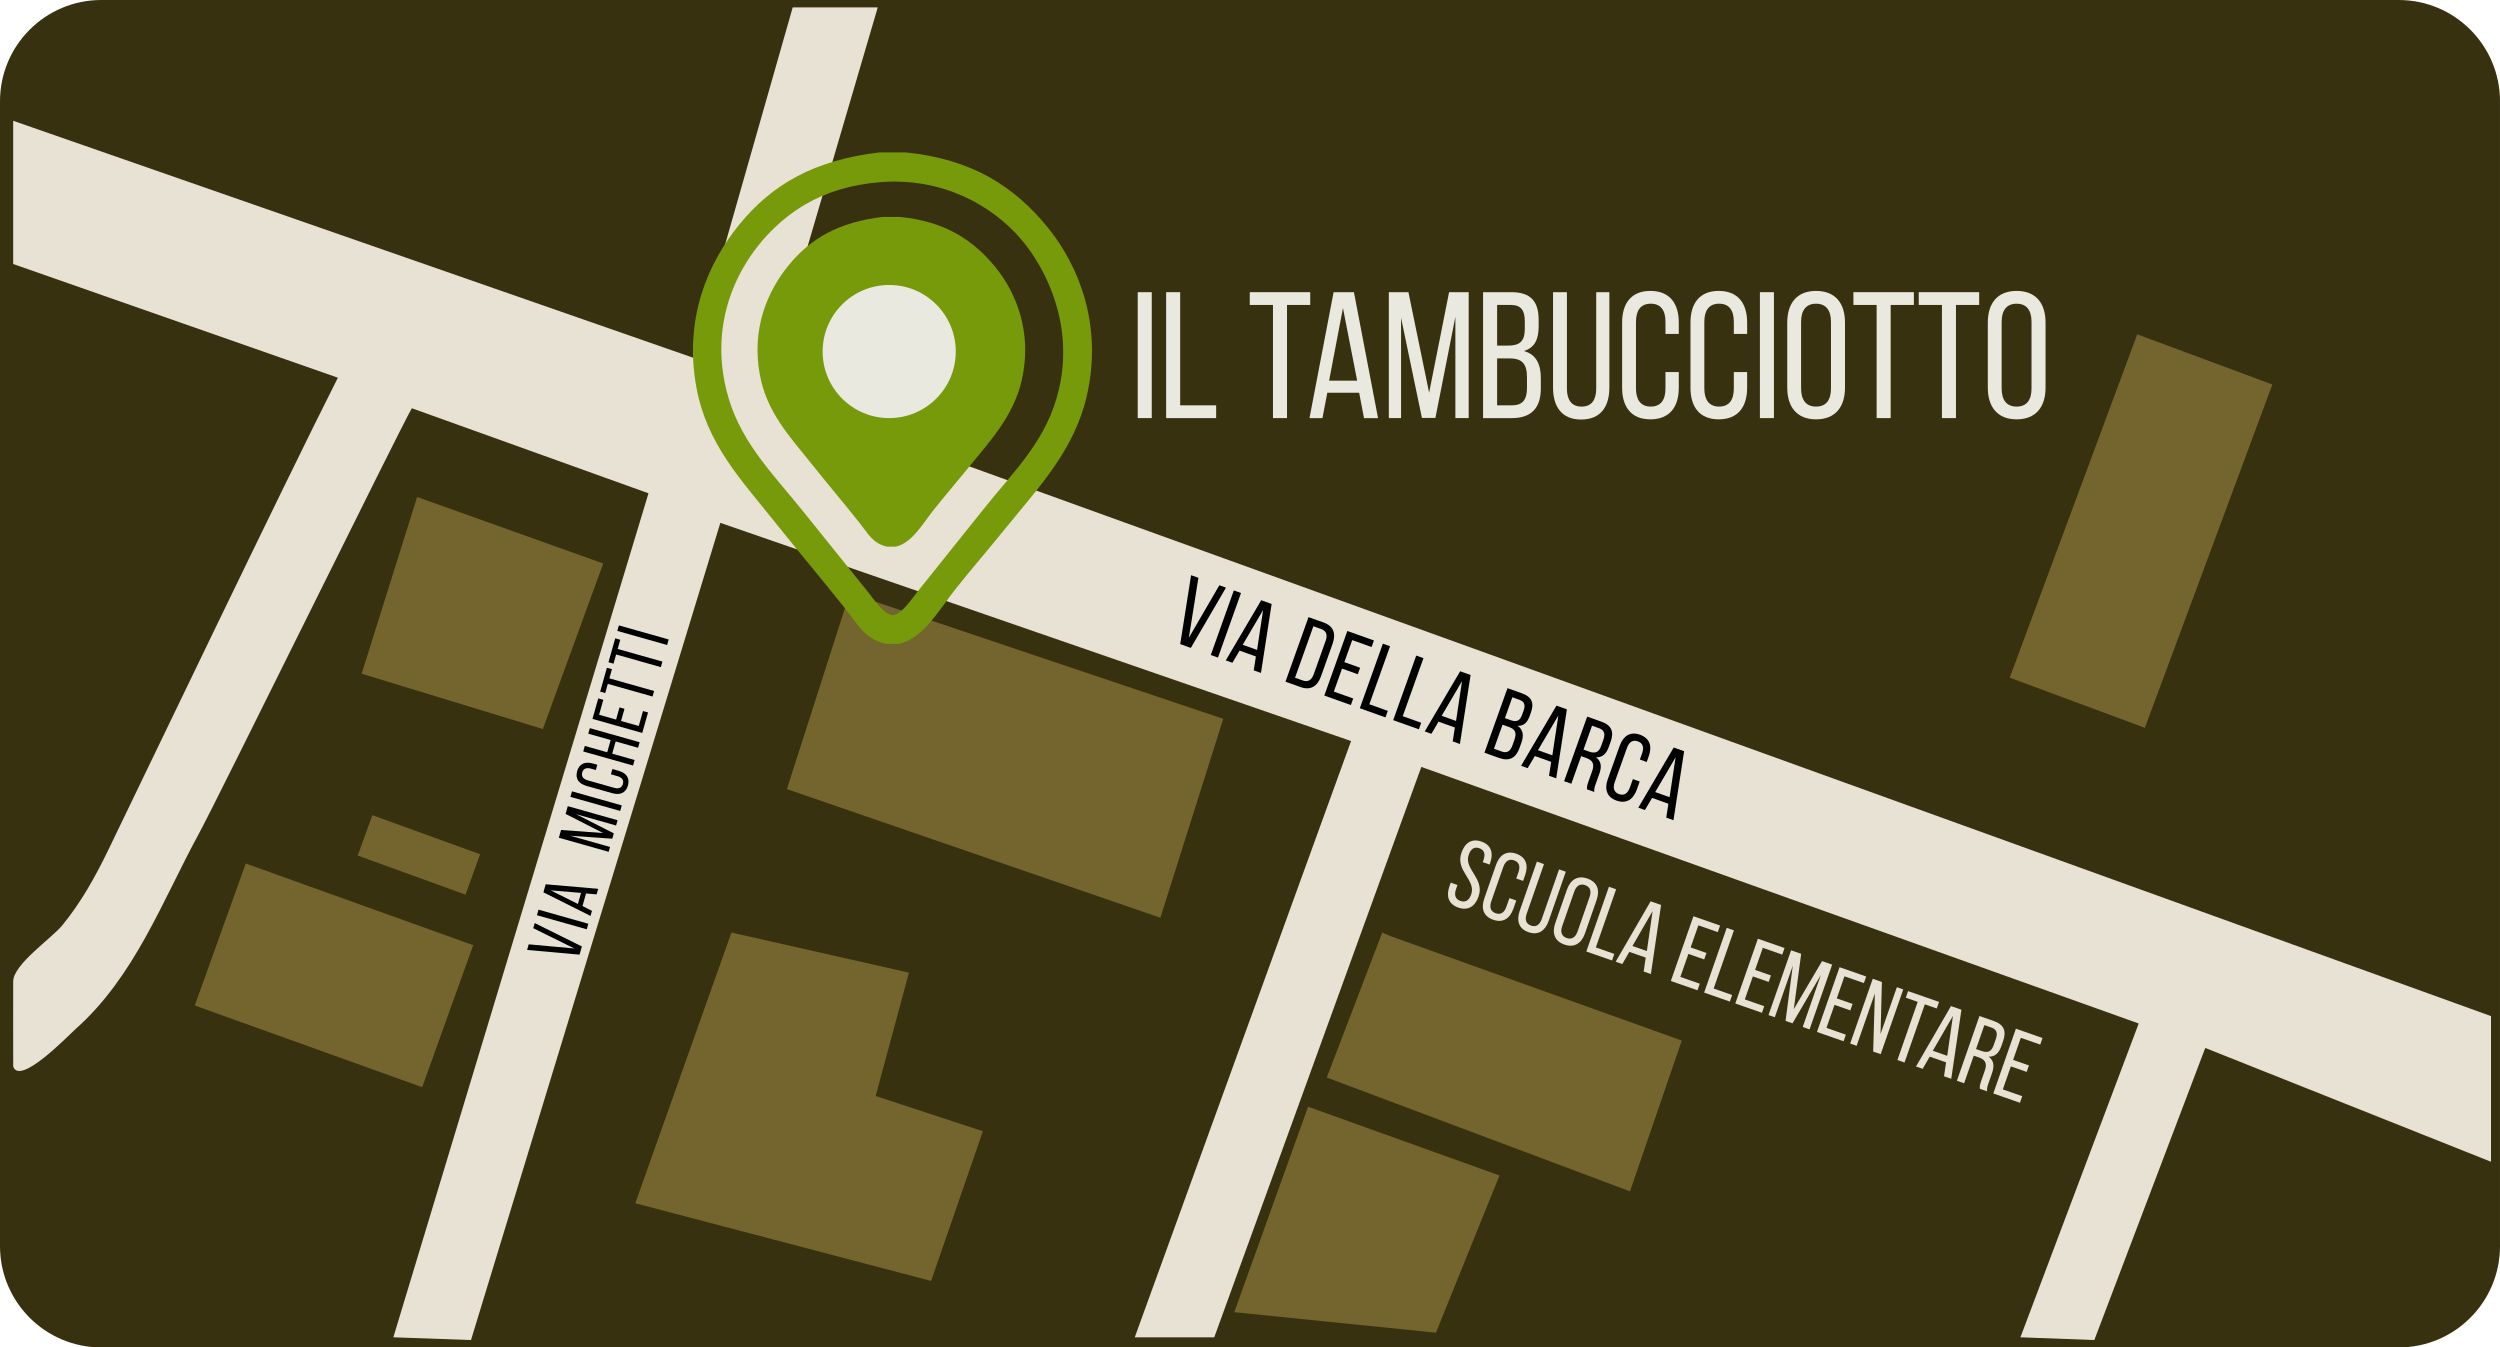 <?xml version="1.0" encoding="utf-8"?>
<!-- Generator: Adobe Illustrator 14.0.0, SVG Export Plug-In . SVG Version: 6.00 Build 43363)  -->
<!DOCTYPE svg PUBLIC "-//W3C//DTD SVG 1.1//EN" "http://www.w3.org/Graphics/SVG/1.1/DTD/svg11.dtd">
<svg version="1.1" id="Layer_1" xmlns="http://www.w3.org/2000/svg" xmlns:xlink="http://www.w3.org/1999/xlink" x="0px" y="0px"
	 width="338.039px" height="182.195px" viewBox="0 0 338.039 182.195" enable-background="new 0 0 338.039 182.195"
	 xml:space="preserve">
<path fill-rule="evenodd" clip-rule="evenodd" fill="#38310F" d="M338.039,13.701C338.039,6.135,331.904,0,324.337,0H13.703
	C6.136,0,0,6.135,0,13.701V36.7v131.792c0,7.568,6.136,13.703,13.703,13.703h310.634c7.566,0,13.701-6.135,13.701-13.703V13.701z"/>
<polygon opacity="0.54" fill-rule="evenodd" clip-rule="evenodd" fill="#A59347" points="106.402,106.7 114.902,80.2 165.402,97.2 
	156.902,124.094 "/>
<polygon opacity="0.54" fill-rule="evenodd" clip-rule="evenodd" fill="#A59347" points="98.902,126.094 122.902,131.52 
	118.402,148.2 132.902,152.959 125.902,173.2 85.902,162.7 "/>
<polyline opacity="0.54" fill-rule="evenodd" clip-rule="evenodd" fill="#A59347" points="186.902,126.094 188.091,126.611 
	227.402,140.7 220.402,161.09 179.402,145.7 "/>
<rect x="279.821" y="47.188" transform="matrix(0.937 0.348 -0.348 0.937 43.217 -96.384)" opacity="0.54" fill-rule="evenodd" clip-rule="evenodd" fill="#A59347" width="19.499" height="49.542"/>
<polygon opacity="0.54" fill-rule="evenodd" clip-rule="evenodd" fill="#A59347" points="194.162,180.2 166.893,177.428 
	176.873,149.647 202.753,158.945 "/>
<polygon opacity="0.54" fill-rule="evenodd" clip-rule="evenodd" fill="#A59347" points="56.402,67.2 81.566,76.195 73.402,98.574 
	48.902,91.098 "/>
<rect x="48.902" y="112.7" transform="matrix(0.94 0.341 -0.341 0.94 42.813 -12.389)" opacity="0.54" fill-rule="evenodd" clip-rule="evenodd" fill="#A59347" width="15.5" height="5.809"/>
<rect x="28.9" y="121.701" transform="matrix(0.941 0.338 -0.338 0.941 47.172 -7.529)" opacity="0.54" fill-rule="evenodd" clip-rule="evenodd" fill="#A59347" width="32.679" height="20.404"/>
<path fill-rule="evenodd" clip-rule="evenodd" fill="#E8E2D4" d="M45.686,51.071c-7.047,13.912-27.534,56.623-31.078,63.931
	c-1.728,3.562-3.673,7.055-6.193,10.123c-1.455,1.771-6.631,5.284-6.631,7.575c0,0-0.012,11.462,0.003,11.507
	c0.89,2.667,7.534-4.27,8.378-5.017c8.037-7.107,11.739-17.297,16.738-26.49c2.596-4.774,27.244-54.901,28.783-57.5l32,11.5
	l-34.5,114.124l10.5,0.371L97.402,70.7l85.283,29.5l-29.248,80.624h10.748l28-77.124l97,34.693l-15.992,42.431l9.992,0.371
	l15-39.495l38.637,15.39v-19.696L103.402,53.071L118.686,1h-11.5l-13.5,47.357L1.783,16.333V35.7L45.686,51.071z"/>
<g>
	<path d="M162.042,78.128l-1.29,8.104l4.121-7.093l0.898,0.321l-4.752,8.146l-1.435-0.512l1.471-9.318L162.042,78.128z"/>
	<path d="M167.804,80.185l-3.117,8.731l-0.972-0.347l3.117-8.731L167.804,80.185z"/>
	<path d="M167.609,87.977l-0.965,1.639l-0.898-0.321l4.789-8.134l1.41,0.503l-1.445,9.328l-0.973-0.348l0.289-1.879L167.609,87.977z
		 M168.032,87.186l1.946,0.694l0.813-5.391L168.032,87.186z"/>
	<path d="M178.98,84.175c1.359,0.485,1.688,1.531,1.207,2.878l-1.572,4.403c-0.477,1.335-1.393,1.935-2.752,1.449l-2.047-0.729
		l3.117-8.732L178.98,84.175z M176.166,92.017c0.697,0.25,1.191-0.066,1.477-0.865l1.602-4.491c0.285-0.798,0.105-1.354-0.605-1.608
		l-1.049-0.375l-2.484,6.961L176.166,92.017z"/>
	<path d="M183.91,90.294l-0.313,0.874l-2.133-0.762l-1.109,3.106l2.619,0.936l-0.314,0.885l-3.594-1.283l3.117-8.73l3.594,1.282
		l-0.316,0.885l-2.621-0.935l-1.064,2.98L183.91,90.294z"/>
	<path d="M183.869,95.765l3.117-8.731l0.973,0.348l-2.803,7.846l2.496,0.891l-0.316,0.885L183.869,95.765z"/>
	<path d="M188.382,97.376l3.117-8.73l0.975,0.347l-2.803,7.846l2.496,0.891l-0.316,0.885L188.382,97.376z"/>
	<path d="M194.511,97.581l-0.965,1.639l-0.898-0.32l4.789-8.134l1.41,0.503l-1.445,9.329l-0.973-0.348l0.291-1.879L194.511,97.581z
		 M194.935,96.79l1.945,0.695l0.813-5.391L194.935,96.79z"/>
	<path d="M205.794,93.749c1.359,0.484,1.664,1.324,1.205,2.609l-0.148,0.412c-0.328,0.922-0.795,1.402-1.641,1.369
		c0.764,0.539,0.848,1.328,0.506,2.289l-0.264,0.736c-0.467,1.309-1.367,1.818-2.727,1.332l-2.008-0.717l3.117-8.73L205.794,93.749z
		 M203.042,101.612c0.711,0.254,1.17-0.006,1.459-0.816l0.275-0.773c0.348-0.973,0.076-1.434-0.76-1.732l-0.848-0.303l-1.162,3.256
		L203.042,101.612z M204.234,97.368c0.773,0.277,1.262,0.17,1.586-0.74l0.184-0.512c0.275-0.773,0.148-1.242-0.551-1.492
		l-0.961-0.342l-1.006,2.818L204.234,97.368z"/>
	<path d="M207.533,102.229l-0.965,1.639l-0.898-0.32l4.789-8.135l1.41,0.504l-1.445,9.328l-0.973-0.348l0.291-1.879L207.533,102.229
		z M207.957,101.438l1.945,0.695l0.813-5.391L207.957,101.438z"/>
	<path d="M216.558,97.591c1.371,0.49,1.695,1.393,1.232,2.691l-0.254,0.711c-0.342,0.959-0.893,1.438-1.727,1.408
		c0.715,0.521,0.783,1.277,0.449,2.213l-0.486,1.359c-0.139,0.387-0.256,0.752-0.199,1.109l-0.986-0.352
		c-0.023-0.289,0.008-0.531,0.217-1.117l0.49-1.373c0.352-0.984,0.002-1.461-0.811-1.75l-0.686-0.246l-1.33,3.73l-0.973-0.348
		l3.117-8.73L216.558,97.591z M214.839,101.618c0.773,0.277,1.324,0.191,1.662-0.756l0.299-0.836
		c0.279-0.787,0.141-1.301-0.584-1.559l-0.947-0.338l-1.154,3.23L214.839,101.618z"/>
	<path d="M222.939,102.247l-0.281,0.785l-0.922-0.33l0.299-0.836c0.281-0.785,0.139-1.371-0.572-1.625
		c-0.699-0.248-1.193,0.109-1.475,0.895l-1.648,4.615c-0.279,0.787-0.125,1.377,0.574,1.625c0.711,0.254,1.193-0.107,1.473-0.895
		l0.406-1.135l0.922,0.33l-0.389,1.084c-0.471,1.322-1.406,1.973-2.754,1.492c-1.334-0.477-1.646-1.572-1.174-2.895l1.611-4.516
		c0.473-1.322,1.408-1.973,2.742-1.496C223.099,99.829,223.41,100.923,222.939,102.247z"/>
	<path d="M223.386,107.89l-0.965,1.639l-0.898-0.32l4.789-8.135l1.408,0.504l-1.443,9.328l-0.975-0.348l0.291-1.879L223.386,107.89z
		 M223.808,107.099l1.945,0.695l0.814-5.391L223.808,107.099z"/>
</g>
<g>
	<path fill="#E8E2D4" d="M201.5,116.663l-0.083,0.238l-0.925-0.323l0.1-0.287c0.275-0.788,0.137-1.355-0.564-1.6
		c-0.699-0.245-1.162,0.113-1.432,0.889c-0.686,1.963,2.188,3.177,1.328,5.64c-0.462,1.326-1.4,1.966-2.738,1.499
		s-1.662-1.547-1.2-2.873l0.175-0.5l0.912,0.318l-0.191,0.551c-0.275,0.787-0.111,1.363,0.588,1.607
		c0.701,0.245,1.188-0.104,1.463-0.892c0.68-1.951-2.182-3.16-1.322-5.624c0.472-1.351,1.39-1.97,2.703-1.513
		C201.637,114.257,201.962,115.337,201.5,116.663z"/>
	<path fill="#E8E2D4" d="M206.222,118.324l-0.275,0.789l-0.926-0.323l0.293-0.839c0.273-0.787,0.127-1.372-0.586-1.62
		c-0.699-0.244-1.191,0.117-1.465,0.904l-1.615,4.629c-0.274,0.787-0.115,1.376,0.586,1.62c0.713,0.249,1.19-0.117,1.465-0.905
		l0.397-1.139l0.926,0.323l-0.38,1.089c-0.463,1.325-1.393,1.981-2.744,1.511c-1.338-0.467-1.658-1.56-1.195-2.886l1.58-4.527
		c0.461-1.324,1.393-1.982,2.73-1.516C206.363,115.905,206.683,117,206.222,118.324z"/>
	<path fill="#E8E2D4" d="M206.437,123.534c-0.274,0.788-0.127,1.372,0.586,1.621c0.699,0.244,1.179-0.122,1.453-0.91l2.334-6.691
		l0.912,0.318l-2.316,6.643c-0.461,1.324-1.385,2-2.734,1.528c-1.338-0.467-1.641-1.569-1.18-2.895l2.316-6.642l0.963,0.336
		L206.437,123.534z"/>
	<path fill="#E8E2D4" d="M211.873,120.295c0.467-1.338,1.432-1.969,2.77-1.502c1.35,0.471,1.711,1.564,1.244,2.902l-1.578,4.528
		c-0.463,1.325-1.43,1.969-2.781,1.498c-1.338-0.467-1.695-1.573-1.232-2.898L211.873,120.295z M211.24,125.209
		c-0.279,0.8-0.104,1.381,0.598,1.625c0.713,0.249,1.199-0.101,1.479-0.9l1.613-4.628c0.275-0.787,0.115-1.377-0.598-1.625
		c-0.699-0.244-1.203,0.113-1.479,0.9L211.24,125.209z"/>
	<path fill="#E8E2D4" d="M214.496,128.659l3.055-8.754l0.975,0.34l-2.744,7.866l2.502,0.872l-0.311,0.889L214.496,128.659z"/>
	<path fill="#E8E2D4" d="M220.314,128.71l-0.953,1.646l-0.9-0.314l4.729-8.17l1.414,0.492l-1.379,9.34l-0.975-0.34l0.277-1.882
		L220.314,128.71z M220.73,127.916l1.951,0.681l0.774-5.396L220.73,127.916z"/>
	<path fill="#E8E2D4" d="M230.74,128.855l-0.305,0.875l-2.139-0.746l-1.086,3.113l2.625,0.916l-0.309,0.889l-3.602-1.257
		l3.053-8.754l3.602,1.256l-0.31,0.889l-2.626-0.916l-1.043,2.989L230.74,128.855z"/>
	<path fill="#E8E2D4" d="M230.426,134.216l3.054-8.755l0.975,0.341l-2.743,7.866l2.501,0.872l-0.309,0.889L230.426,134.216z"/>
	<path fill="#E8E2D4" d="M239.455,131.896l-0.305,0.875l-2.139-0.746l-1.086,3.113l2.627,0.916l-0.311,0.889l-3.602-1.256
		l3.055-8.756l3.602,1.257l-0.311,0.889l-2.627-0.916l-1.043,2.989L239.455,131.896z"/>
	<path fill="#E8E2D4" d="M242.373,138.368l-0.938-0.327l0.979-7.472l-2.434,6.979l-0.851-0.296l3.054-8.755l1.363,0.476l-1,7.492
		l3.826-6.507l1.363,0.476l-3.055,8.755l-0.925-0.322l2.456-7.041L242.373,138.368z"/>
	<path fill="#E8E2D4" d="M250.498,135.746l-0.307,0.875l-2.139-0.745l-1.086,3.113l2.627,0.916l-0.31,0.889l-3.603-1.257
		l3.055-8.755l3.602,1.256l-0.311,0.889l-2.626-0.916l-1.042,2.99L250.498,135.746z"/>
	<path fill="#E8E2D4" d="M251.046,141.408l-0.875-0.306l3.053-8.754l1.238,0.432l-0.182,7.034l2.207-6.328l0.863,0.302l-3.053,8.754
		l-1.014-0.353l0.23-7.859L251.046,141.408z"/>
	<path fill="#E8E2D4" d="M256.561,143.332l2.743-7.866l-1.613-0.563l0.311-0.889l4.189,1.461l-0.311,0.889l-1.613-0.563
		l-2.744,7.866L256.561,143.332z"/>
	<path fill="#E8E2D4" d="M260.927,142.876l-0.953,1.646l-0.9-0.314l4.729-8.17l1.414,0.492l-1.378,9.34l-0.976-0.34l0.277-1.882
		L260.927,142.876z M261.344,142.082l1.951,0.681l0.774-5.396L261.344,142.082z"/>
	<path fill="#E8E2D4" d="M269.605,138.062c1.375,0.48,1.707,1.382,1.254,2.682l-0.249,0.713c-0.337,0.964-0.883,1.447-1.716,1.422
		c0.717,0.517,0.79,1.271,0.463,2.209l-0.476,1.363c-0.136,0.389-0.249,0.756-0.19,1.112l-0.988-0.345
		c-0.025-0.289,0.002-0.532,0.207-1.12l0.48-1.376c0.344-0.987-0.009-1.461-0.821-1.744l-0.688-0.24l-1.304,3.739l-0.976-0.341
		l3.053-8.754L269.605,138.062z M267.916,142.103c0.775,0.271,1.324,0.182,1.656-0.77l0.293-0.838
		c0.274-0.787,0.131-1.301-0.594-1.554l-0.951-0.331l-1.129,3.239L267.916,142.103z"/>
	<path fill="#E8E2D4" d="M274.343,144.063l-0.307,0.875l-2.137-0.746l-1.087,3.113l2.626,0.916l-0.31,0.889l-3.602-1.256
		l3.054-8.755l3.602,1.257l-0.311,0.889l-2.625-0.916l-1.043,2.988L274.343,144.063z"/>
</g>
<path fill-rule="evenodd" clip-rule="evenodd" fill="#779A0A" d="M118.936,20.604c1.168,0,2.336,0,3.504,0
	c9.02,0.913,14.694,4.594,19.211,10.125c4.227,5.175,7.473,13.252,5.322,22.715c-1.702,7.488-6.604,12.528-11.164,18.173
	c-1.993,2.468-4.345,5.193-6.619,8.047c-2.137,2.682-4.348,6.699-7.658,7.398c-0.563,0-1.125,0-1.688,0
	c-2.914-0.634-3.793-2.559-5.582-4.802c-3.318-4.164-6.359-7.74-9.604-11.813c-4.435-5.564-9.126-10.431-10.515-18.172
	c-1.667-9.299,1.617-16.771,5.842-21.937C104.396,24.945,110.063,21.644,118.936,20.604z M108.94,27.614
	c-7.278,4.201-14.039,14.269-10.384,26.35c1.877,6.205,6.27,10.446,10.254,15.446c2.639,3.311,5.773,7.158,8.566,10.644
	c0.972,1.212,2.205,3.15,3.375,3.115c1.095-0.032,2.463-2.096,3.375-3.245c3.057-3.845,6.088-7.587,8.826-11.033
	c4.244-5.339,8.637-9.325,10.255-16.354c1.973-8.568-1.67-16.157-5.192-20.249c-3.865-4.49-10.538-8.316-18.951-7.658
	C114.93,24.952,111.676,26.035,108.94,27.614z"/>
<path fill-rule="evenodd" clip-rule="evenodd" fill="#779A0A" d="M119.357,29.333c0.783,0,1.566,0,2.352,0
	c6.051,0.613,9.857,3.082,12.888,6.793c2.835,3.472,5.013,8.891,3.57,15.239c-1.142,5.023-4.431,8.405-7.489,12.192
	c-1.338,1.655-2.916,3.484-4.441,5.398c-1.434,1.799-2.916,4.494-5.138,4.963c-0.377,0-0.755,0-1.132,0
	c-1.955-0.425-2.545-1.716-3.744-3.221c-2.227-2.794-4.268-5.193-6.445-7.926c-2.975-3.732-6.121-6.997-7.053-12.191
	c-1.119-6.238,1.084-11.251,3.918-14.717C109.603,32.245,113.404,30.03,119.357,29.333z"/>
<g>
	<path fill="#EAE9DF" d="M155.735,39.508v17.025h-1.897V39.508H155.735z"/>
	<path fill="#EAE9DF" d="M157.681,56.533V39.508h1.897v15.299h4.864v1.727H157.681z"/>
	<path fill="#EAE9DF" d="M172.127,56.533V41.234h-3.138v-1.727h8.173v1.727h-3.138v15.299H172.127z"/>
	<path fill="#EAE9DF" d="M179.473,53.104l-0.657,3.43h-1.751l3.259-17.025h2.749l3.259,17.025h-1.896l-0.657-3.43H179.473z
		 M179.716,51.474h3.795l-1.922-9.826L179.716,51.474z"/>
	<path fill="#EAE9DF" d="M194.09,56.509h-1.824l-2.821-13.548v13.572h-1.654V39.508h2.651l2.798,13.596l2.699-13.596h2.65v17.025
		h-1.799V42.84L194.09,56.509z"/>
	<path fill="#EAE9DF" d="M204.354,39.508c2.651,0,3.697,1.265,3.697,3.77v0.803c0,1.8-0.511,2.919-1.995,3.381
		c1.654,0.462,2.287,1.775,2.287,3.648v1.435c0,2.555-1.24,3.989-3.893,3.989h-3.915V39.508H204.354z M203.892,46.731
		c1.508,0,2.286-0.486,2.286-2.262v-0.998c0-1.508-0.511-2.237-1.873-2.237h-1.872v5.497H203.892z M204.451,54.807
		c1.387,0,2.02-0.73,2.02-2.311v-1.509c0-1.896-0.754-2.529-2.384-2.529h-1.653v6.349H204.451z"/>
	<path fill="#EAE9DF" d="M211.87,52.52c0,1.533,0.608,2.457,1.994,2.457c1.362,0,1.97-0.924,1.97-2.457V39.508h1.775v12.915
		c0,2.578-1.191,4.305-3.818,4.305c-2.602,0-3.794-1.727-3.794-4.305V39.508h1.873V52.52z"/>
	<path fill="#EAE9DF" d="M226.998,43.618v1.532h-1.8v-1.63c0-1.532-0.608-2.456-1.994-2.456c-1.362,0-1.995,0.924-1.995,2.456v8.999
		c0,1.533,0.633,2.457,1.995,2.457c1.386,0,1.994-0.924,1.994-2.457v-2.213h1.8v2.116c0,2.578-1.216,4.28-3.843,4.28
		c-2.603,0-3.818-1.702-3.818-4.28v-8.805c0-2.578,1.216-4.281,3.818-4.281C225.782,39.337,226.998,41.04,226.998,43.618z"/>
	<path fill="#EAE9DF" d="M236.24,43.618v1.532h-1.8v-1.63c0-1.532-0.608-2.456-1.994-2.456c-1.362,0-1.995,0.924-1.995,2.456v8.999
		c0,1.533,0.633,2.457,1.995,2.457c1.386,0,1.994-0.924,1.994-2.457v-2.213h1.8v2.116c0,2.578-1.216,4.28-3.843,4.28
		c-2.603,0-3.818-1.702-3.818-4.28v-8.805c0-2.578,1.216-4.281,3.818-4.281C235.024,39.337,236.24,41.04,236.24,43.618z"/>
	<path fill="#EAE9DF" d="M239.863,39.508v17.025h-1.896V39.508H239.863z"/>
	<path fill="#EAE9DF" d="M241.664,43.618c0-2.603,1.289-4.281,3.891-4.281c2.627,0,3.916,1.679,3.916,4.281v8.805
		c0,2.578-1.289,4.28-3.916,4.28c-2.602,0-3.891-1.702-3.891-4.28V43.618z M243.536,52.52c0,1.557,0.657,2.457,2.019,2.457
		c1.387,0,2.02-0.9,2.02-2.457v-8.999c0-1.532-0.633-2.456-2.02-2.456c-1.361,0-2.019,0.924-2.019,2.456V52.52z"/>
	<path fill="#EAE9DF" d="M253.75,56.533V41.234h-3.138v-1.727h8.173v1.727h-3.138v15.299H253.75z"/>
	<path fill="#EAE9DF" d="M262.58,56.533V41.234h-3.138v-1.727h8.173v1.727h-3.139v15.299H262.58z"/>
	<path fill="#EAE9DF" d="M268.782,43.618c0-2.603,1.289-4.281,3.892-4.281c2.627,0,3.916,1.679,3.916,4.281v8.805
		c0,2.578-1.289,4.28-3.916,4.28c-2.603,0-3.892-1.702-3.892-4.28V43.618z M270.654,52.52c0,1.557,0.657,2.457,2.02,2.457
		c1.387,0,2.019-0.9,2.019-2.457v-8.999c0-1.532-0.632-2.456-2.019-2.456c-1.362,0-2.02,0.924-2.02,2.456V52.52z"/>
</g>
<g>
	<path d="M71.49,127.688l6.168,0.56l-5.55-2.743l0.195-0.692l6.376,3.164l-0.313,1.106l-7.092-0.635L71.49,127.688z"/>
	<path d="M72.815,123.002l6.732,1.903l-0.212,0.75l-6.732-1.903L72.815,123.002z"/>
	<path d="M78.76,122.512l1.282,0.644l-0.195,0.691l-6.368-3.191l0.307-1.087l7.098,0.614l-0.213,0.75l-1.43-0.124L78.76,122.512z
		 M78.142,122.233l0.425-1.501l-4.1-0.339L78.142,122.233z"/>
	<path d="M82.993,112.683l-0.203,0.722l-5.674-0.399l5.367,1.518l-0.185,0.654l-6.732-1.903l0.296-1.048l5.689,0.413l-5.074-2.587
		l0.296-1.049l6.732,1.904l-0.201,0.711l-5.415-1.531L82.993,112.683z"/>
	<path d="M77.339,107l6.732,1.903l-0.212,0.75l-6.732-1.903L77.339,107z"/>
	<path d="M80.16,103.236l0.604,0.171l-0.201,0.712l-0.644-0.182c-0.606-0.172-1.04-0.034-1.194,0.515
		c-0.152,0.537,0.142,0.891,0.748,1.063l3.558,1.006c0.606,0.172,1.043,0.024,1.194-0.514c0.156-0.548-0.142-0.893-0.748-1.063
		l-0.875-0.247l0.201-0.713l0.837,0.237c1.02,0.288,1.558,0.96,1.264,1.998c-0.291,1.03-1.101,1.319-2.12,1.031l-3.48-0.983
		c-1.02-0.289-1.558-0.96-1.267-1.989C78.331,103.239,79.14,102.948,80.16,103.236z"/>
	<path d="M82.778,101.908l3.03,0.856l-0.212,0.75l-6.732-1.903l0.212-0.75l3.029,0.856l0.468-1.654l-3.029-0.856l0.212-0.75
		l6.732,1.903l-0.212,0.75l-3.03-0.856L82.778,101.908z"/>
	<path d="M83.768,95.652l0.673,0.19l-0.465,1.645l2.395,0.677l0.571-2.02l0.684,0.192l-0.783,2.771l-6.732-1.903l0.783-2.771
		l0.683,0.193l-0.571,2.021l2.299,0.649L83.768,95.652z"/>
	<path d="M88.235,94.181l-6.05-1.71l-0.351,1.241l-0.683-0.193l0.913-3.231l0.683,0.193l-0.351,1.241l6.05,1.71L88.235,94.181z"/>
	<path d="M89.358,90.207l-6.049-1.71l-0.352,1.241l-0.683-0.193l0.914-3.232l0.683,0.193l-0.351,1.241l6.05,1.71L89.358,90.207z"/>
	<path d="M83.684,84.561l6.732,1.904l-0.212,0.75l-6.732-1.904L83.684,84.561z"/>
</g>
<circle fill-rule="evenodd" clip-rule="evenodd" fill="#EAE9DF" cx="120.234" cy="47.533" r="9"/>
</svg>
